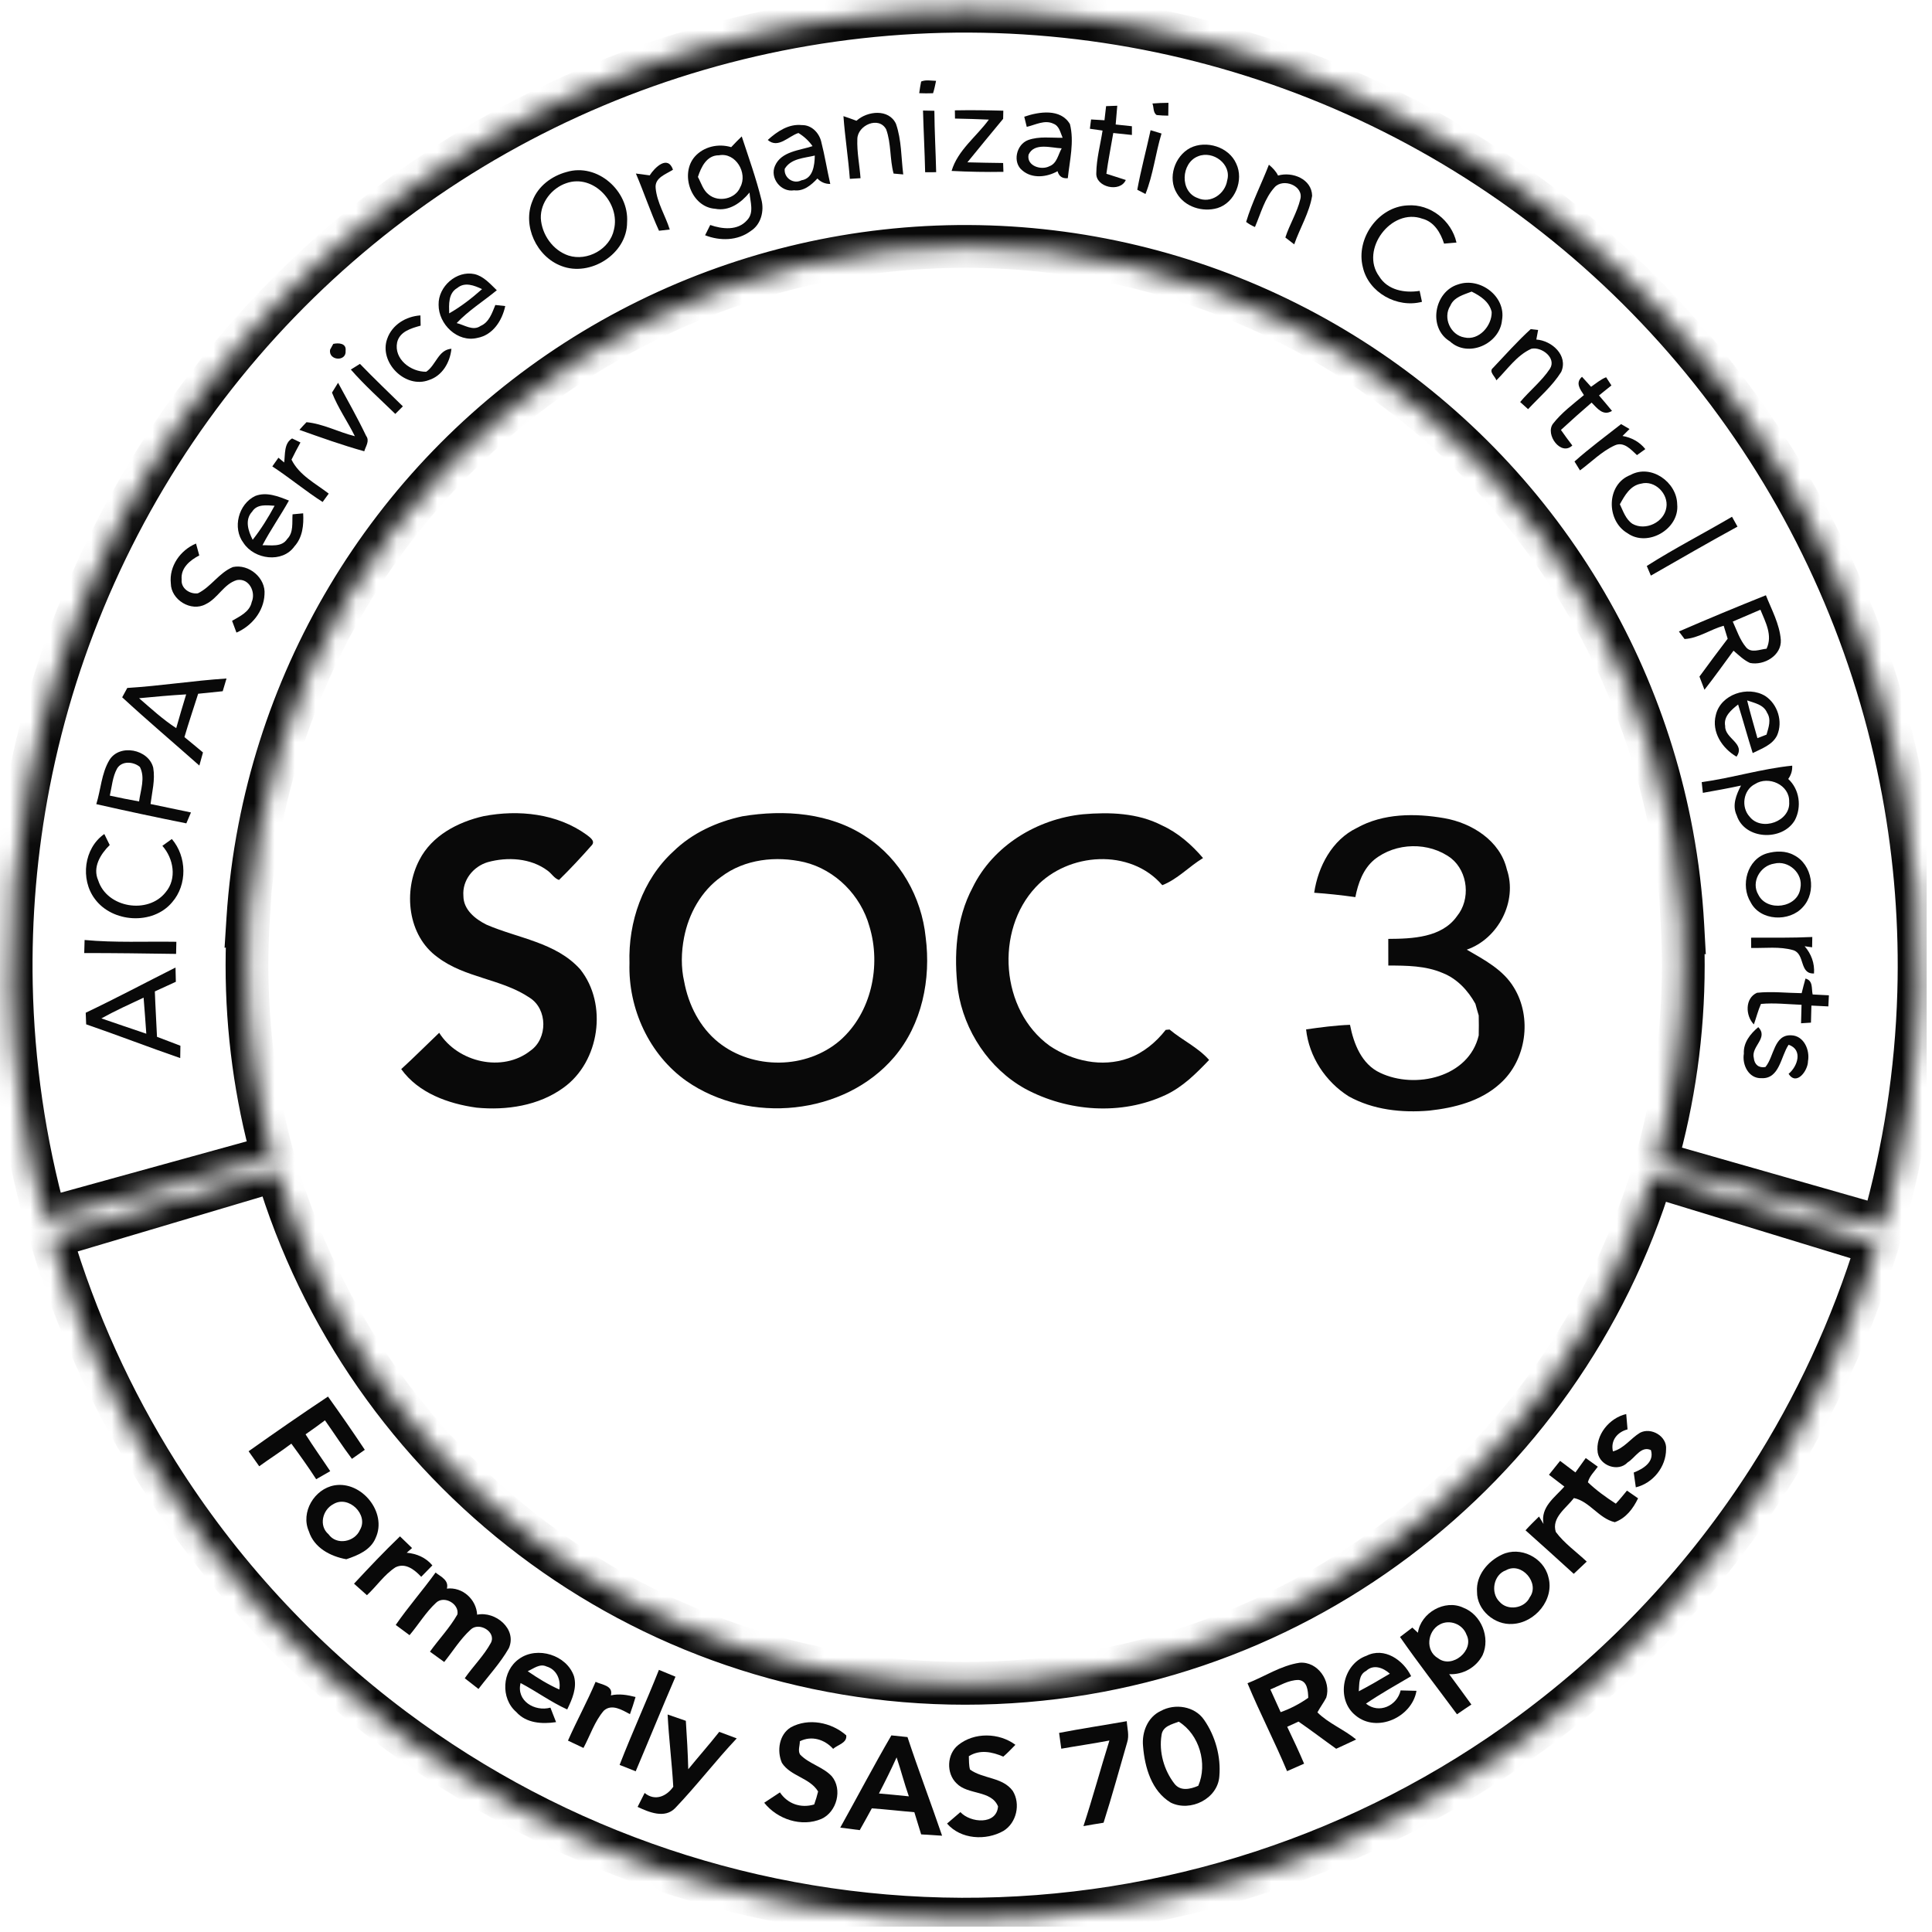 <svg width="95" height="95" viewBox="0 0 95 95" fill="none" xmlns="http://www.w3.org/2000/svg">
<g id="soc2@2x 1" clip-path="url(#clip0_1409_82899)">
<g id="#ffffffff">
<path id="Vector" d="M45.295 4.008C45.528 3.912 45.783 3.97 46.028 3.975C45.985 4.181 45.944 4.386 45.88 4.584C45.652 4.593 45.426 4.593 45.2 4.582C45.224 4.39 45.256 4.199 45.295 4.008Z" fill="#090909"/>
<path id="Vector_2" d="M56.667 5.089C56.928 5.067 57.191 5.058 57.454 5.056C57.452 5.267 57.45 5.476 57.446 5.687C57.256 5.687 57.065 5.676 56.876 5.657C56.691 5.539 56.741 5.268 56.667 5.089Z" fill="#090909"/>
<path id="Vector_3" d="M54.389 5.219C54.527 5.215 54.801 5.204 54.938 5.199C54.912 5.506 54.886 5.815 54.86 6.122C55.125 6.15 55.392 6.178 55.658 6.207C55.658 6.315 55.658 6.529 55.658 6.637C55.353 6.605 55.047 6.574 54.742 6.54C54.629 7.208 54.494 7.873 54.403 8.544C54.722 8.644 55.04 8.746 55.358 8.85C55.077 9.486 53.872 9.205 53.907 8.517C53.915 7.808 54.107 7.118 54.215 6.42C54.005 6.39 53.798 6.361 53.591 6.331C53.606 6.218 53.635 5.989 53.65 5.874C53.868 5.887 54.089 5.9 54.309 5.913C54.335 5.682 54.363 5.45 54.389 5.219Z" fill="#090909"/>
<path id="Vector_4" d="M46.953 5.426C47.747 5.411 48.541 5.421 49.335 5.443C49.333 5.543 49.328 5.743 49.326 5.843C48.737 6.553 48.151 7.266 47.568 7.982C48.153 7.997 48.739 8.009 49.326 8.015L49.34 8.45C48.491 8.465 47.64 8.448 46.792 8.405C47.094 7.382 48.016 6.718 48.624 5.881C48.069 5.857 47.514 5.841 46.959 5.83C46.957 5.73 46.955 5.526 46.953 5.426Z" fill="#090909"/>
<path id="Vector_5" d="M42.114 5.938C42.647 5.455 43.7 5.335 44.055 6.085C44.334 6.882 44.31 7.746 44.414 8.577C44.296 8.566 44.059 8.546 43.94 8.535C43.746 7.822 43.828 7.056 43.574 6.359C43.209 5.692 42.166 6.162 42.157 6.836C42.132 7.482 42.267 8.12 42.314 8.762C42.138 8.773 41.964 8.783 41.788 8.794C41.712 7.763 41.548 6.742 41.474 5.711C41.686 5.783 41.901 5.857 42.114 5.938Z" fill="#090909"/>
<path id="Vector_6" d="M45.386 5.436C45.525 5.439 45.804 5.445 45.945 5.447C45.952 6.455 46.01 7.46 46.033 8.467C45.897 8.469 45.626 8.469 45.491 8.47C45.469 7.458 45.414 6.448 45.386 5.436Z" fill="#090909"/>
<path id="Vector_7" d="M50.365 5.739C51.09 5.489 52.154 5.324 52.611 6.103C52.83 6.973 52.598 7.887 52.506 8.762C52.239 8.788 52.073 8.673 52.002 8.418C51.479 8.712 50.763 8.799 50.278 8.387C49.767 7.994 49.974 7.097 50.557 6.886C51.101 6.692 51.688 6.784 52.252 6.775C52.139 6.525 52.093 6.197 51.803 6.085C51.373 5.874 50.909 6.142 50.487 6.238C50.455 6.112 50.396 5.863 50.365 5.739ZM50.576 7.606C50.47 8.159 51.199 8.39 51.606 8.172C51.977 8.033 52.03 7.595 52.206 7.293C51.68 7.273 50.857 6.995 50.576 7.606Z" fill="#090909"/>
<path id="Vector_8" d="M37.752 6.882C38.213 6.466 38.775 6.081 39.43 6.151C39.895 6.14 40.265 6.518 40.376 6.945C40.555 7.639 40.666 8.348 40.826 9.046C40.57 9.046 40.361 8.955 40.194 8.777C39.893 9.097 39.521 9.418 39.047 9.358C38.4 9.468 37.839 8.75 38.109 8.152C38.42 7.441 39.31 7.401 39.954 7.186C39.769 6.921 39.534 6.707 39.26 6.54C38.768 6.695 38.264 7.327 37.752 6.882ZM38.586 8.302C38.538 8.744 39.012 9.072 39.408 8.866C39.985 8.777 40.056 8.117 40.065 7.649C39.547 7.776 38.894 7.785 38.586 8.302Z" fill="#090909"/>
<path id="Vector_9" d="M55.922 9.33C56.103 8.346 56.364 7.38 56.577 6.403C56.71 6.444 56.979 6.525 57.114 6.566C56.816 7.546 56.707 8.586 56.325 9.539C56.224 9.486 56.024 9.382 55.922 9.33Z" fill="#090909"/>
<path id="Vector_10" d="M35.954 7.236C36.124 7.056 36.294 6.877 36.472 6.707C36.81 7.735 37.177 8.759 37.438 9.812C37.588 10.372 37.423 11.04 36.912 11.361C36.266 11.844 35.4 11.855 34.671 11.568C34.734 11.442 34.86 11.188 34.923 11.063C35.517 11.27 36.277 11.353 36.736 10.826C37.095 10.456 36.886 9.914 36.855 9.468C36.44 9.971 35.854 10.402 35.162 10.265C33.988 10.185 33.415 8.552 34.168 7.698C34.61 7.204 35.326 7.047 35.954 7.236ZM34.318 8.701C34.479 8.997 34.573 9.362 34.858 9.573C35.336 9.963 36.17 9.784 36.403 9.197C36.777 8.511 36.174 7.48 35.354 7.636C34.753 7.628 34.475 8.213 34.318 8.701Z" fill="#090909"/>
<path id="Vector_11" d="M58.524 7.275C59.312 6.879 60.431 7.223 60.789 8.05C61.172 8.851 60.731 9.967 59.865 10.232C59.136 10.446 58.259 10.178 57.867 9.504C57.402 8.751 57.759 7.678 58.524 7.275ZM58.914 7.684C58.068 8.009 58 9.427 58.894 9.739C59.536 10.028 60.243 9.53 60.343 8.872C60.572 8.072 59.647 7.387 58.914 7.684Z" fill="#090909"/>
<path id="Vector_12" d="M31.947 8.623C32.191 8.239 32.831 7.604 33.092 8.344C32.752 8.568 32.189 8.731 32.239 9.243C32.304 9.971 32.72 10.6 32.933 11.286C32.802 11.301 32.537 11.331 32.404 11.346C31.984 10.426 31.666 9.464 31.268 8.533C31.494 8.561 31.719 8.594 31.947 8.623Z" fill="#090909"/>
<path id="Vector_13" d="M62.394 8.099C62.574 8.25 62.74 8.417 62.844 8.632C63.549 8.426 64.502 8.802 64.52 9.627C64.383 10.467 63.917 11.215 63.639 12.016C63.53 11.931 63.312 11.763 63.203 11.678C63.41 11.035 63.78 10.454 63.939 9.796C64.113 9.133 63.097 8.743 62.677 9.207C62.181 9.753 61.996 10.499 61.708 11.163C61.55 11.097 61.408 11.013 61.275 10.913C61.563 9.945 62.031 9.041 62.394 8.099Z" fill="#090909"/>
<path id="Vector_14" d="M27.854 8.459C29.377 7.996 30.938 9.393 30.835 10.931C30.84 12.483 29.025 13.631 27.605 13.079C26.382 12.622 25.674 11.094 26.184 9.876C26.454 9.156 27.126 8.655 27.854 8.459ZM27.85 9.006C27.134 9.247 26.569 9.961 26.593 10.733C26.641 11.534 27.184 12.311 27.957 12.567C28.877 12.861 29.993 12.254 30.189 11.292C30.513 9.995 29.19 8.536 27.85 9.006Z" fill="#090909"/>
<path id="Vector_15" d="M67.013 13.137C66.658 11.742 67.759 10.169 69.212 10.1C70.33 10.015 71.375 10.846 71.618 11.927C71.412 11.943 71.209 11.962 71.007 11.979C70.838 11.444 70.518 10.903 69.939 10.754C68.409 10.202 66.86 12.28 67.815 13.588C68.231 14.27 69.071 14.419 69.806 14.303C69.843 14.482 69.882 14.662 69.921 14.841C68.703 15.165 67.291 14.388 67.013 13.137Z" fill="#090909"/>
<path id="Vector_16" d="M21.567 14.982C21.546 14.094 22.444 13.289 23.33 13.478C23.789 13.587 24.102 13.961 24.429 14.272C23.774 14.812 23.041 15.265 22.455 15.887C22.834 15.976 23.258 16.293 23.632 16.026C24.054 15.847 24.196 15.384 24.357 14.997C24.479 15.01 24.722 15.036 24.844 15.049C24.692 15.76 24.239 16.474 23.476 16.615C22.496 16.857 21.559 15.941 21.567 14.982ZM22.486 14.161C22.038 14.418 22.076 14.968 22.087 15.408C22.671 15.077 23.203 14.66 23.704 14.216C23.321 14.037 22.858 13.85 22.486 14.161Z" fill="#090909"/>
<path id="Vector_17" d="M71.698 13.985C72.777 13.611 74.067 14.582 73.856 15.745C73.747 16.914 72.187 17.615 71.295 16.786C70.205 16.131 70.514 14.342 71.698 13.985ZM71.315 15.034C70.936 15.619 71.323 16.477 72.004 16.592C72.722 16.76 73.362 16.02 73.349 15.345C73.238 14.838 72.796 14.553 72.363 14.338C71.974 14.493 71.493 14.605 71.315 15.034Z" fill="#090909"/>
<path id="Vector_18" d="M19.039 16.66C19.28 15.966 19.963 15.556 20.673 15.509C20.675 15.635 20.681 15.887 20.684 16.013C20.224 16.14 19.655 16.298 19.528 16.834C19.361 17.658 20.201 18.291 20.958 18.279C21.441 17.956 21.549 17.197 22.198 17.149C22.13 17.813 21.756 18.477 21.088 18.689C19.929 19.133 18.623 17.817 19.039 16.66Z" fill="#090909"/>
<path id="Vector_19" d="M73.415 18.089C74.022 17.447 74.614 16.781 75.267 16.185C75.358 16.194 75.539 16.215 75.632 16.226C75.609 16.342 75.567 16.579 75.544 16.696C76.305 16.746 77.123 17.479 76.768 18.287C76.333 18.983 75.694 19.522 75.139 20.119C75.041 20.032 74.847 19.857 74.749 19.768C75.217 19.207 75.807 18.744 76.213 18.132C76.549 17.604 75.802 17.036 75.3 17.149C74.579 17.473 74.127 18.161 73.579 18.702C73.526 18.515 73.185 18.274 73.415 18.089Z" fill="#090909"/>
<path id="Vector_20" d="M16.387 16.91C16.653 16.851 17.038 16.875 16.994 17.244C17.047 17.802 16.139 17.741 16.231 17.195C16.27 17.123 16.348 16.981 16.387 16.91Z" fill="#090909"/>
<path id="Vector_21" d="M17.251 18.171C17.364 18.101 17.588 17.962 17.699 17.892C18.387 18.604 19.104 19.289 19.81 19.981C19.684 20.105 19.561 20.229 19.437 20.353C18.7 19.635 17.928 18.948 17.251 18.171Z" fill="#090909"/>
<path id="Vector_22" d="M77.884 19.427C77.69 19.133 77.455 18.824 77.79 18.528C77.903 18.652 78.125 18.898 78.236 19.02C78.477 18.857 78.701 18.657 78.976 18.55C79.041 18.652 79.172 18.854 79.237 18.953C79.032 19.116 78.828 19.281 78.625 19.444C78.837 19.697 79.058 19.945 79.265 20.204C78.83 20.475 78.543 20.079 78.262 19.797C77.751 20.238 77.248 20.684 76.754 21.141C76.937 21.398 77.118 21.655 77.314 21.905C76.757 22.442 75.969 21.374 76.361 20.839C76.787 20.29 77.355 19.871 77.884 19.427Z" fill="#090909"/>
<path id="Vector_23" d="M16.325 19.305C16.401 19.185 16.549 18.942 16.623 18.822C17.091 19.686 17.578 20.541 18.002 21.43C18.189 21.68 17.983 21.942 17.911 22.19C16.832 21.89 15.778 21.513 14.723 21.137C14.836 21.008 14.952 20.882 15.072 20.76C15.898 20.839 16.647 21.252 17.449 21.448C17.091 20.725 16.618 20.058 16.325 19.305Z" fill="#090909"/>
<path id="Vector_24" d="M77.421 22.692C78.152 22.042 78.942 21.459 79.712 20.854C79.816 20.915 80.023 21.035 80.127 21.096C80.042 21.181 79.868 21.352 79.782 21.437C80.227 21.513 80.621 21.729 80.904 22.083C80.802 22.157 80.597 22.305 80.493 22.379C80.199 22.109 79.851 21.694 79.4 21.901C78.755 22.196 78.256 22.716 77.691 23.13C77.625 23.021 77.49 22.803 77.421 22.692Z" fill="#090909"/>
<path id="Vector_25" d="M13.973 22.74C14.028 22.34 13.958 21.796 14.363 21.559C14.465 21.609 14.672 21.709 14.774 21.757C14.62 22.035 14.474 22.316 14.334 22.601C14.715 23.371 15.511 23.767 16.164 24.272C16.088 24.376 15.94 24.581 15.864 24.683C15.013 24.139 14.236 23.487 13.39 22.934C13.466 22.828 13.616 22.614 13.691 22.507C13.762 22.566 13.902 22.682 13.973 22.74Z" fill="#090909"/>
<path id="Vector_26" d="M80.172 23.356C81.181 22.799 82.454 23.704 82.471 24.797C82.593 26.011 81.018 26.929 80.024 26.217C78.969 25.602 78.978 23.809 80.172 23.356ZM79.652 24.796C79.815 25.136 79.939 25.536 80.272 25.758C80.909 26.119 81.826 25.686 81.938 24.958C82.052 24.283 81.371 23.593 80.692 23.783C80.159 23.874 79.889 24.368 79.652 24.796Z" fill="#090909"/>
<path id="Vector_27" d="M12.553 24.387C13.108 24.172 13.689 24.409 14.207 24.614C13.793 25.358 13.301 26.054 12.907 26.809C13.319 26.801 13.854 26.918 14.122 26.503C14.444 26.183 14.356 25.698 14.385 25.29C14.559 25.273 14.733 25.258 14.907 25.241C14.94 25.815 14.881 26.422 14.478 26.866C13.886 27.701 12.507 27.512 11.976 26.701C11.415 25.967 11.724 24.779 12.553 24.387ZM12.4 25.156C12.022 25.563 12.207 26.111 12.425 26.542C12.836 26.02 13.188 25.454 13.502 24.869C13.118 24.845 12.642 24.773 12.4 25.156Z" fill="#090909"/>
<path id="Vector_28" d="M80.975 27.83C82.335 26.964 83.774 26.228 85.166 25.41C85.233 25.53 85.37 25.774 85.436 25.895C84.004 26.675 82.594 27.495 81.176 28.304C81.126 28.186 81.025 27.949 80.975 27.83Z" fill="#090909"/>
<path id="Vector_29" d="M8.4 28.687C8.309 27.836 8.87 27.051 9.638 26.727C9.691 26.922 9.745 27.116 9.799 27.312C9.345 27.546 8.877 27.927 8.933 28.497C8.886 28.93 9.334 29.23 9.732 29.174C10.383 28.854 10.774 28.16 11.453 27.882C12.239 27.716 13.08 28.424 13.006 29.235C12.967 30.07 12.375 30.782 11.627 31.106C11.573 30.962 11.466 30.671 11.412 30.527C11.797 30.301 12.28 30.088 12.378 29.601C12.591 29.111 12.245 28.413 11.651 28.523C11.009 28.706 10.711 29.427 10.115 29.709C9.401 30.103 8.407 29.496 8.4 28.687Z" fill="#090909"/>
<path id="Vector_30" d="M82.555 31.052C83.971 30.436 85.397 29.844 86.832 29.27C87.115 29.984 87.505 30.684 87.566 31.465C87.611 32.235 86.735 32.738 86.051 32.599C85.74 32.459 85.496 32.212 85.24 31.996C84.766 32.638 84.306 33.289 83.812 33.917C83.751 33.754 83.626 33.432 83.565 33.269C84.021 32.644 84.483 32.022 84.953 31.407C84.887 31.195 84.822 30.982 84.757 30.769C84.106 30.948 83.514 31.385 82.833 31.422C82.764 31.33 82.625 31.145 82.555 31.052ZM85.203 30.564C85.401 30.991 85.547 31.459 85.856 31.826C86.112 32.135 86.535 31.929 86.865 31.898C87.176 31.239 86.809 30.589 86.563 29.981C86.108 30.173 85.656 30.369 85.203 30.564Z" fill="#090909"/>
<path id="Vector_31" d="M6.258 33.828C7.89 33.728 9.507 33.469 11.138 33.363C11.075 33.571 11.014 33.78 10.951 33.989C10.549 34.031 10.146 34.074 9.744 34.113C9.52 34.823 9.278 35.528 9.069 36.245C9.374 36.494 9.679 36.744 9.981 37C9.922 37.214 9.861 37.427 9.802 37.644C8.538 36.524 7.248 35.432 6.008 34.288C6.069 34.174 6.195 33.943 6.258 33.828ZM6.839 34.333C7.429 34.844 8.007 35.377 8.665 35.804C8.821 35.247 8.987 34.696 9.154 34.144C8.38 34.189 7.609 34.259 6.839 34.333Z" fill="#090909"/>
<path id="Vector_32" d="M84.371 35.155C84.608 34.141 85.942 33.702 86.799 34.222C87.413 34.624 87.68 35.483 87.383 36.16C87.152 36.634 86.623 36.809 86.184 37.03C85.931 36.238 85.716 35.434 85.466 34.641C85.139 34.903 84.739 35.225 84.83 35.701C84.804 36.321 85.847 36.554 85.387 37.207C84.683 36.795 84.15 35.995 84.371 35.155ZM85.91 34.441C86.06 35.064 86.247 35.677 86.416 36.297C86.527 36.252 86.752 36.167 86.863 36.123C86.963 35.771 87.109 35.383 86.889 35.044C86.723 34.646 86.269 34.568 85.91 34.441Z" fill="#090909"/>
<path id="Vector_33" d="M5.374 37.381C5.875 36.55 7.315 36.843 7.535 37.753C7.637 38.349 7.476 38.945 7.402 39.535C8.065 39.678 8.729 39.807 9.39 39.95C9.334 40.083 9.219 40.351 9.162 40.486C7.683 40.19 6.207 39.876 4.735 39.541C4.958 38.826 4.987 38.036 5.374 37.381ZM5.757 37.792C5.533 38.199 5.503 38.676 5.4 39.122C5.877 39.226 6.357 39.324 6.838 39.409C6.912 38.854 7.152 38.242 6.878 37.712C6.566 37.446 5.988 37.398 5.757 37.792Z" fill="#090909"/>
<path id="Vector_34" d="M83.676 38.46C85.169 38.253 86.624 37.801 88.126 37.649C88.138 37.89 88.073 38.106 87.93 38.303C88.487 38.81 88.602 39.679 88.254 40.334C87.64 41.376 85.787 41.293 85.399 40.096C85.16 39.598 85.375 39.078 85.608 38.627C84.986 38.763 84.359 38.874 83.733 38.986C83.719 38.854 83.689 38.591 83.676 38.46ZM86.296 38.554C85.713 38.847 85.599 39.692 86.035 40.161C86.616 40.899 88.052 40.394 87.977 39.426C88.006 38.591 86.959 38.127 86.296 38.554Z" fill="#090909"/>
<path id="Vector_35" d="M4.659 44.196C3.942 43.234 4.126 41.707 5.129 41.01C5.217 41.189 5.306 41.371 5.395 41.552C4.944 41.996 4.54 42.642 4.829 43.291C5.26 44.644 7.281 44.975 8.147 43.871C8.711 43.206 8.532 42.209 7.984 41.591C8.139 41.478 8.295 41.367 8.45 41.256C9.191 42.12 9.218 43.506 8.463 44.367C7.516 45.501 5.519 45.375 4.659 44.196Z" fill="#090909"/>
<path id="Vector_36" d="M86.893 41.959C87.318 41.839 87.811 41.826 88.21 42.048C89.115 42.499 89.341 43.863 88.652 44.6C87.996 45.349 86.556 45.292 86.084 44.367C85.57 43.541 85.906 42.244 86.893 41.959ZM87.239 42.466C86.548 42.57 86.088 43.379 86.463 43.998C86.887 44.852 88.403 44.648 88.527 43.676C88.68 42.945 87.944 42.285 87.239 42.466Z" fill="#090909"/>
<path id="Vector_37" d="M86.104 46.108C87.107 46.106 88.112 46.12 89.114 46.074C89.113 46.2 89.107 46.454 89.105 46.581C89.013 46.568 88.828 46.541 88.737 46.528C89.063 46.903 89.235 47.366 89.198 47.867C88.463 47.903 88.772 46.909 88.178 46.722C87.508 46.528 86.798 46.629 86.109 46.613C86.107 46.487 86.106 46.233 86.104 46.108Z" fill="#090909"/>
<path id="Vector_38" d="M4.16 46.221C5.659 46.361 7.167 46.285 8.672 46.309C8.666 46.508 8.663 46.706 8.659 46.905C7.153 46.883 5.646 46.863 4.142 46.863C4.145 46.702 4.155 46.382 4.16 46.221Z" fill="#090909"/>
<path id="Vector_39" d="M4.215 49.798C5.703 49.091 7.159 48.315 8.63 47.575C8.636 47.808 8.641 48.041 8.647 48.276C8.303 48.436 7.959 48.595 7.614 48.75C7.64 49.494 7.687 50.238 7.72 50.982C8.103 51.13 8.486 51.276 8.871 51.421C8.867 51.572 8.863 51.876 8.862 52.028C7.313 51.493 5.786 50.902 4.237 50.368C4.232 50.225 4.221 49.94 4.215 49.798ZM4.985 50.077C5.718 50.334 6.46 50.577 7.194 50.83C7.155 50.238 7.107 49.646 7.061 49.056C6.363 49.383 5.66 49.702 4.985 50.077Z" fill="#090909"/>
<path id="Vector_40" d="M88.591 48.836C88.65 48.595 88.713 48.356 88.779 48.118C89.166 48.219 89.066 48.615 89.131 48.9C89.396 48.913 89.662 48.926 89.93 48.941C89.923 49.078 89.91 49.35 89.903 49.487C89.623 49.472 89.348 49.459 89.07 49.446C89.061 49.724 89.053 50.005 89.048 50.285C88.926 50.294 88.681 50.309 88.561 50.316C88.567 50.013 88.576 49.709 88.585 49.407C87.921 49.383 87.255 49.304 86.59 49.365C86.446 49.691 86.359 50.037 86.242 50.373C85.826 49.953 85.791 49.084 86.394 48.817C87.123 48.739 87.858 48.828 88.591 48.836Z" fill="#090909"/>
<path id="Vector_41" d="M85.749 51.806C85.718 51.267 86.067 50.833 86.458 50.507C86.978 51.045 86.086 51.453 86.239 52.03C86.271 52.35 86.486 52.526 86.809 52.467C87.239 51.959 87.222 50.862 88.081 50.908C88.704 50.927 89.004 51.638 88.902 52.182C88.902 52.639 88.34 53.414 87.948 52.803C88.393 52.439 88.664 51.612 87.949 51.373C87.562 51.945 87.507 53.059 86.615 53.016C85.982 53.04 85.656 52.357 85.749 51.806Z" fill="#090909"/>
<path id="Vector_42" d="M12.224 71.361C13.514 70.447 14.813 69.545 16.128 68.672C16.746 69.534 17.352 70.406 17.938 71.29C17.727 71.438 17.516 71.587 17.305 71.734C16.841 71.118 16.423 70.469 15.979 69.84C15.666 70.075 15.349 70.306 15.025 70.528C15.412 71.144 15.836 71.734 16.238 72.34C16.006 72.469 15.777 72.602 15.547 72.736C15.162 72.136 14.746 71.561 14.326 70.987C13.813 71.376 13.268 71.72 12.746 72.099C12.57 71.853 12.396 71.609 12.224 71.361Z" fill="#090909"/>
<path id="Vector_43" d="M78.563 71.433C78.435 70.569 79.137 69.719 79.964 69.532C79.981 69.721 80.014 70.099 80.029 70.285C79.531 70.415 79.185 70.828 79.311 71.368C79.857 71.224 80.179 70.733 80.641 70.452C81.189 70.163 81.979 70.624 81.924 71.263C81.922 72.13 81.281 72.933 80.436 73.135C80.401 72.893 80.367 72.65 80.334 72.408C80.793 72.228 81.361 71.892 81.178 71.303C80.689 71.079 80.403 71.69 80.038 71.906C79.575 72.4 78.674 72.075 78.563 71.433Z" fill="#090909"/>
<path id="Vector_44" d="M77.974 71.695C78.171 71.836 78.369 71.978 78.567 72.121C78.394 72.367 78.154 72.585 78.08 72.887C78.496 73.285 78.968 73.624 79.453 73.938C79.645 73.733 79.823 73.514 80.001 73.296C80.184 73.422 80.363 73.548 80.547 73.675C80.3 74.186 79.954 74.649 79.401 74.849C78.611 74.662 78.163 73.822 77.393 73.662C77.021 74.153 76.276 74.63 76.503 75.33C76.923 75.894 77.514 76.305 78.022 76.786C77.812 76.988 77.597 77.188 77.384 77.388C76.598 76.669 75.806 75.957 75.012 75.248C75.225 75.013 75.45 74.793 75.676 74.571C75.73 74.662 75.841 74.843 75.896 74.934C75.745 74.101 76.444 73.64 76.923 73.098C76.668 72.904 76.416 72.711 76.165 72.517C76.348 72.289 76.529 72.06 76.712 71.834C76.96 72.025 77.214 72.213 77.466 72.402C77.634 72.165 77.804 71.93 77.974 71.695Z" fill="#090909"/>
<path id="Vector_45" d="M15.189 75.302C14.771 74.36 15.458 73.212 16.444 73.038C17.778 72.809 19.048 74.363 18.474 75.618C18.232 76.218 17.599 76.48 17.029 76.671C16.246 76.53 15.445 76.108 15.189 75.302ZM16.39 73.962C15.857 74.239 15.663 75.026 16.154 75.442C16.548 76.005 17.449 75.823 17.702 75.224C18.137 74.482 17.142 73.501 16.39 73.962Z" fill="#090909"/>
<path id="Vector_46" d="M17.408 77.873C18.145 77.081 18.887 76.294 19.668 75.546C19.866 75.737 20.062 75.928 20.262 76.12C20.195 76.177 20.064 76.294 19.999 76.351C20.491 76.396 20.939 76.588 21.261 76.973C21.078 77.158 20.895 77.347 20.712 77.534C20.391 77.193 19.94 76.825 19.448 77.067C18.894 77.427 18.522 77.995 18.043 78.439C17.832 78.248 17.619 78.059 17.408 77.873Z" fill="#090909"/>
<path id="Vector_47" d="M73.855 76.443C74.75 76.014 75.905 76.584 76.135 77.541C76.449 78.644 75.483 79.798 74.376 79.852C73.496 79.919 72.618 79.171 72.628 78.27C72.572 77.461 73.157 76.769 73.855 76.443ZM74.051 77.213C73.438 77.428 73.277 78.316 73.733 78.76C74.132 79.223 74.969 79.095 75.222 78.54C75.731 77.846 74.815 76.778 74.051 77.213Z" fill="#090909"/>
<path id="Vector_48" d="M21.417 77.325C21.682 77.534 22.083 77.7 21.974 78.115C22.738 78.022 23.423 78.642 23.462 79.397C24.363 79.212 25.434 80.099 25.022 81.042C24.609 81.768 24.032 82.386 23.528 83.05C23.303 82.873 23.079 82.697 22.853 82.523C23.264 81.929 23.793 81.416 24.139 80.78C24.415 80.239 23.547 79.73 23.14 80.134C22.631 80.596 22.272 81.192 21.843 81.723C21.611 81.551 21.376 81.383 21.141 81.215C21.584 80.598 22.116 80.045 22.492 79.384C22.59 78.864 21.841 78.439 21.448 78.805C20.939 79.273 20.584 79.878 20.138 80.404C19.913 80.236 19.685 80.067 19.459 79.901C20.072 79.012 20.788 78.2 21.417 77.325Z" fill="#090909"/>
<path id="Vector_49" d="M69.722 80.285C69.862 79.304 71.045 78.625 71.952 79.053C72.838 79.391 73.291 80.524 72.903 81.384C72.59 81.99 71.939 82.356 71.258 82.323C71.628 82.817 71.987 83.318 72.351 83.816C72.113 83.973 71.876 84.132 71.643 84.295C70.706 83.029 69.74 81.786 68.841 80.494C69.044 80.341 69.246 80.187 69.448 80.032C69.516 80.096 69.653 80.222 69.722 80.285ZM70.802 79.874C70.177 80.2 70.073 81.177 70.714 81.54C71.409 82.073 72.509 81.147 72.111 80.381C71.926 79.863 71.289 79.615 70.802 79.874Z" fill="#090909"/>
<path id="Vector_50" d="M25.529 81.568C26.42 80.929 27.87 81.381 28.224 82.425C28.383 82.995 28.133 83.553 27.891 84.057C27.088 83.692 26.375 83.167 25.598 82.758C25.376 83.635 26.294 84.179 27.065 83.968C27.158 84.203 27.252 84.442 27.343 84.68C26.657 84.782 25.879 84.738 25.387 84.183C24.604 83.511 24.684 82.153 25.529 81.568ZM25.948 82.177C26.442 82.517 26.954 82.832 27.502 83.076C27.587 82.597 27.369 82.084 26.873 81.944C26.542 81.786 26.238 82.051 25.948 82.177Z" fill="#090909"/>
<path id="Vector_51" d="M67.19 81.418C68.072 80.972 69.005 81.629 69.388 82.421C68.641 82.858 67.885 83.285 67.168 83.77C67.806 84.288 68.692 83.881 68.872 83.121C69.131 83.124 69.39 83.132 69.651 83.141C69.431 84.442 67.708 85.225 66.659 84.355C65.669 83.567 66.007 81.831 67.19 81.418ZM67.18 82.158C66.796 82.354 66.846 82.8 66.814 83.165C67.332 82.893 67.837 82.6 68.341 82.299C68.024 82.008 67.539 81.82 67.18 82.158Z" fill="#090909"/>
<path id="Vector_52" d="M61.342 82.768C62.197 82.433 62.985 81.895 63.907 81.76C64.788 81.686 65.467 82.656 65.215 83.475C65.085 83.725 64.912 83.951 64.78 84.201C65.326 84.745 66.087 85.039 66.684 85.533C66.359 85.689 66.029 85.84 65.702 85.99C65.082 85.548 64.477 85.085 63.851 84.654C63.664 84.739 63.479 84.824 63.294 84.909C63.581 85.509 63.866 86.11 64.125 86.723C63.847 86.849 63.566 86.971 63.287 87.091C62.678 85.633 61.947 84.228 61.342 82.768ZM62.465 83.072C62.634 83.444 62.8 83.818 62.972 84.19C63.455 84.017 63.912 83.781 64.329 83.484C64.319 83.14 64.286 82.652 63.853 82.607C63.353 82.606 62.915 82.894 62.465 83.072Z" fill="#090909"/>
<path id="Vector_53" d="M32.401 82.11C32.672 82.221 32.944 82.332 33.215 82.447C32.548 83.99 31.916 85.548 31.259 87.097C30.994 86.992 30.731 86.888 30.467 86.784C31.077 85.211 31.78 83.677 32.401 82.11Z" fill="#090909"/>
<path id="Vector_54" d="M29.286 82.699C29.597 82.845 30.165 82.882 30.038 83.365C30.445 83.272 30.854 83.343 31.251 83.445C31.168 83.728 31.078 84.009 30.976 84.288C30.595 84.087 30.08 83.759 29.688 84.12C29.234 84.651 29.018 85.339 28.69 85.95C28.435 85.828 28.181 85.71 27.928 85.589C28.357 84.614 28.872 83.68 29.286 82.699Z" fill="#090909"/>
<path id="Vector_55" d="M57.078 84.131C57.772 83.748 58.747 83.892 59.208 84.569C59.761 85.363 60.042 86.383 59.957 87.343C59.88 88.454 58.529 89.112 57.57 88.639C56.621 88.067 56.289 86.903 56.206 85.863C56.138 85.182 56.428 84.432 57.078 84.131ZM57.115 85.317C56.98 86.144 57.235 87.043 57.748 87.706C58.047 88.095 58.536 87.976 58.921 87.811C59.391 86.734 58.973 85.278 57.961 84.658C57.622 84.79 57.169 84.88 57.115 85.317Z" fill="#090909"/>
<path id="Vector_56" d="M32.828 84.305C33.126 84.406 33.424 84.512 33.724 84.616C33.776 85.408 33.822 86.201 33.843 86.997C34.346 86.379 34.875 85.783 35.367 85.158C35.654 85.263 35.939 85.371 36.226 85.48C35.179 86.59 34.25 87.81 33.195 88.912C32.682 89.436 31.91 89.111 31.352 88.848C31.466 88.616 31.581 88.389 31.698 88.163C32.205 88.583 32.777 88.331 33.106 87.858C33.039 86.671 32.888 85.491 32.828 84.305Z" fill="#090909"/>
<path id="Vector_57" d="M38.885 84.937C39.756 84.46 40.885 84.689 41.612 85.33C41.657 85.709 41.196 85.788 40.967 85.994C40.547 85.528 39.906 85.33 39.329 85.622C39.334 85.833 39.223 86.073 39.34 86.272C39.782 86.736 40.461 86.873 40.9 87.341C41.437 87.985 41.152 89.094 40.393 89.438C39.416 89.856 38.224 89.46 37.578 88.644C37.836 88.474 38.093 88.303 38.35 88.135C38.731 88.703 39.379 88.925 40.036 88.729C40.112 88.518 40.175 88.305 40.228 88.091C39.816 87.41 38.874 87.347 38.448 86.684C38.193 86.099 38.306 85.291 38.885 84.937Z" fill="#090909"/>
<path id="Vector_58" d="M52.078 85.21C53.183 84.997 54.297 84.83 55.405 84.634C55.426 84.978 55.537 85.336 55.424 85.676C55.041 86.994 54.682 88.319 54.264 89.627C53.934 89.679 53.605 89.734 53.275 89.794C53.732 88.4 54.114 86.983 54.552 85.584C53.766 85.735 52.974 85.848 52.185 85.987C52.158 85.793 52.104 85.404 52.078 85.21Z" fill="#090909"/>
<path id="Vector_59" d="M41.317 89.867C42.159 88.357 42.962 86.825 43.831 85.332C44.094 85.356 44.359 85.385 44.623 85.415C45.16 87.041 45.771 88.644 46.324 90.265C45.98 90.245 45.638 90.222 45.295 90.2C45.182 89.836 45.068 89.473 44.96 89.109C44.263 89.051 43.567 88.968 42.869 88.92C42.673 89.277 42.479 89.636 42.275 89.991C41.955 89.949 41.635 89.906 41.317 89.867ZM43.219 88.189C43.709 88.23 44.2 88.279 44.69 88.329C44.466 87.698 44.303 87.047 44.087 86.414C43.817 87.014 43.523 87.604 43.219 88.189Z" fill="#090909"/>
<path id="Vector_60" d="M47.117 85.807C47.904 85.169 49.127 85.195 49.93 85.796C49.732 85.991 49.547 86.198 49.334 86.377C48.781 86.139 48.185 86.016 47.639 86.355C47.65 86.573 47.637 86.797 47.697 87.012C48.34 87.477 49.299 87.379 49.8 88.063C50.195 88.702 49.987 89.638 49.34 90.03C48.475 90.521 47.239 90.447 46.568 89.668C46.788 89.481 47.006 89.294 47.225 89.105C47.719 89.64 49.007 89.747 49.075 88.824C48.742 88.013 47.595 88.272 47.036 87.691C46.518 87.197 46.556 86.253 47.117 85.807Z" fill="#090909"/>
</g>
<g id="Subtract">
<mask id="path-61-inside-1_1409_82899" fill="white">
<path fill-rule="evenodd" clip-rule="evenodd" d="M81.238 57.786C76.821 72.251 63.369 82.773 47.459 82.773C31.455 82.773 17.938 72.127 13.602 57.53L2.5 60.832L2.5 60.834C3.724 64.946 5.497 68.845 7.753 72.432C10.795 77.269 14.714 81.54 19.345 85.007C27.41 91.047 37.207 94.329 47.283 94.368C57.36 94.406 67.181 91.199 75.292 85.221C79.949 81.788 83.901 77.547 86.979 72.734C89.263 69.164 91.066 65.278 92.321 61.175L81.238 57.786Z"/>
</mask>
<path d="M81.238 57.786L81.545 56.781L80.539 56.473L80.232 57.479L81.238 57.786ZM13.602 57.53L14.61 57.231L14.311 56.223L13.303 56.523L13.602 57.53ZM2.5 60.832L2.2 59.825L1.193 60.124L1.492 61.132L2.5 60.832ZM2.5 60.834L1.493 61.133L1.493 61.133L2.5 60.834ZM7.753 72.432L6.863 72.992L7.753 72.432ZM19.345 85.007L18.715 85.849L19.345 85.007ZM75.292 85.221L74.668 84.374L75.292 85.221ZM86.979 72.734L86.094 72.168L86.979 72.734ZM92.321 61.175L93.326 61.482L93.633 60.477L92.628 60.169L92.321 61.175ZM80.232 57.479C75.947 71.514 62.893 81.721 47.459 81.721V83.824C63.844 83.824 77.696 72.988 82.243 58.093L80.232 57.479ZM47.459 81.721C31.933 81.721 18.816 71.394 14.61 57.231L12.594 57.83C17.058 72.86 30.977 83.824 47.459 83.824V81.721ZM2.8 61.84L13.902 58.538L13.303 56.523L2.2 59.825L2.8 61.84ZM3.508 60.534L3.508 60.533L1.492 61.132L1.493 61.133L3.508 60.534ZM8.643 71.872C6.438 68.365 4.704 64.554 3.508 60.534L1.493 61.133C2.743 65.338 4.557 69.324 6.863 72.992L8.643 71.872ZM19.975 84.166C15.448 80.776 11.617 76.601 8.643 71.872L6.863 72.992C9.973 77.937 13.98 82.303 18.715 85.849L19.975 84.166ZM47.287 93.317C37.437 93.279 27.86 90.07 19.975 84.166L18.715 85.849C26.961 92.024 36.977 95.38 47.279 95.419L47.287 93.317ZM74.668 84.374C66.739 90.219 57.138 93.354 47.287 93.317L47.279 95.419C57.581 95.459 67.623 92.179 75.916 86.067L74.668 84.374ZM86.094 72.168C83.084 76.873 79.221 81.019 74.668 84.374L75.916 86.067C80.677 82.558 84.717 78.222 87.865 73.301L86.094 72.168ZM91.315 60.867C90.089 64.879 88.326 68.677 86.094 72.168L87.865 73.301C90.2 69.65 92.043 65.678 93.326 61.482L91.315 60.867ZM80.93 58.792L92.013 62.18L92.628 60.169L81.545 56.781L80.93 58.792Z" fill="#090909" mask="url(#path-61-inside-1_1409_82899)"/>
</g>
<g id="Subtract_2">
<mask id="path-63-inside-2_1409_82899" fill="white">
<path fill-rule="evenodd" clip-rule="evenodd" d="M82.717 45.501L82.747 45.509C82.664 44.01 82.485 42.513 82.211 41.028C81.218 35.662 78.995 30.599 75.718 26.235C72.441 21.872 68.198 18.326 63.322 15.877C58.446 13.427 53.068 12.14 47.611 12.116C42.154 12.092 36.766 13.333 31.869 15.739C26.971 18.146 22.697 21.655 19.382 25.989C16.067 30.324 13.801 35.367 12.761 40.724C12.473 42.207 12.282 43.702 12.186 45.201L12.216 45.193C12.168 45.942 12.144 46.698 12.144 47.459C12.144 50.715 12.585 53.867 13.41 56.861L13.388 56.867L2.241 59.945C1.199 56.173 0.637 52.298 0.558 48.412C0.491 45.105 0.774 41.789 1.408 38.521C2.788 31.411 5.796 24.717 10.196 18.964C14.596 13.211 20.268 8.555 26.768 5.36C33.268 2.166 40.419 0.52 47.662 0.552C54.904 0.583 62.041 2.292 68.513 5.543C74.985 8.794 80.616 13.499 84.966 19.29C89.315 25.082 92.264 31.801 93.582 38.923C94.188 42.197 94.442 45.515 94.346 48.821C94.233 52.701 93.639 56.564 92.568 60.321L92.563 60.339L81.442 57.164L81.422 57.158C82.3 54.076 82.77 50.823 82.77 47.459C82.77 46.802 82.753 46.149 82.717 45.501Z"/>
</mask>
<path d="M82.717 45.501L83.006 44.49L81.587 44.085L81.667 45.558L82.717 45.501ZM82.747 45.509L82.458 46.52L83.878 46.926L83.797 45.451L82.747 45.509ZM82.211 41.028L81.177 41.219V41.219L82.211 41.028ZM75.718 26.235L74.878 26.867L74.878 26.867L75.718 26.235ZM63.322 15.877L62.85 16.816L63.322 15.877ZM47.611 12.116L47.607 13.168L47.611 12.116ZM31.869 15.739L32.332 16.683L31.869 15.739ZM19.382 25.989L20.217 26.628L19.382 25.989ZM12.761 40.724L13.793 40.925L12.761 40.724ZM12.186 45.201L11.136 45.134L11.042 46.608L12.466 46.215L12.186 45.201ZM12.216 45.193L13.265 45.259L13.358 43.787L11.936 44.179L12.216 45.193ZM13.41 56.861L13.689 57.874L14.702 57.595L14.423 56.582L13.41 56.861ZM13.388 56.867L13.668 57.88L13.668 57.88L13.388 56.867ZM2.241 59.945L1.227 60.225L1.507 61.238L2.521 60.958L2.241 59.945ZM0.558 48.412L-0.493 48.433L0.558 48.412ZM1.408 38.521L0.376 38.32L1.408 38.521ZM10.196 18.964L11.031 19.603L10.196 18.964ZM26.768 5.36L26.304 4.417V4.417L26.768 5.36ZM47.662 0.552L47.666 -0.5L47.662 0.552ZM68.513 5.543L68.985 4.603V4.603L68.513 5.543ZM84.966 19.29L84.125 19.922H84.125L84.966 19.29ZM93.582 38.923L94.616 38.732V38.732L93.582 38.923ZM94.346 48.821L93.295 48.791L94.346 48.821ZM92.568 60.321L93.579 60.61L93.579 60.609L92.568 60.321ZM92.563 60.339L92.274 61.35L93.285 61.639L93.574 60.627L92.563 60.339ZM81.442 57.164L81.731 56.153L81.731 56.153L81.442 57.164ZM81.422 57.158L80.411 56.87L80.123 57.88L81.133 58.169L81.422 57.158ZM82.428 46.512L82.458 46.52L83.035 44.498L83.006 44.49L82.428 46.512ZM83.797 45.451C83.711 43.907 83.527 42.365 83.244 40.836L81.177 41.219C81.443 42.66 81.617 44.112 81.697 45.567L83.797 45.451ZM83.244 40.836C82.222 35.311 79.933 30.097 76.559 25.604L74.878 26.867C78.057 31.1 80.213 36.013 81.177 41.219L83.244 40.836ZM76.559 25.604C73.184 21.111 68.815 17.46 63.794 14.937L62.85 16.816C67.581 19.193 71.698 22.633 74.878 26.867L76.559 25.604ZM63.794 14.937C58.773 12.415 53.235 11.089 47.616 11.065L47.607 13.168C52.901 13.191 58.119 14.44 62.85 16.816L63.794 14.937ZM47.616 11.065C41.997 11.04 36.448 12.318 31.405 14.796L32.332 16.683C37.084 14.348 42.312 13.145 47.607 13.168L47.616 11.065ZM31.405 14.796C26.362 17.274 21.961 20.887 18.547 25.351L20.217 26.628C23.434 22.422 27.58 19.018 32.332 16.683L31.405 14.796ZM18.547 25.351C15.133 29.814 12.8 35.008 11.729 40.524L13.793 40.925C14.802 35.727 17.001 30.834 20.217 26.628L18.547 25.351ZM11.729 40.524C11.433 42.051 11.235 43.59 11.136 45.134L13.235 45.269C13.328 43.814 13.514 42.363 13.793 40.925L11.729 40.524ZM12.466 46.215L12.496 46.206L11.936 44.179L11.906 44.188L12.466 46.215ZM13.196 47.459C13.196 46.72 13.219 45.987 13.265 45.259L11.167 45.126C11.118 45.898 11.093 46.676 11.093 47.459H13.196ZM14.423 56.582C13.623 53.678 13.196 50.62 13.196 47.459H11.093C11.093 50.81 11.546 54.057 12.396 57.14L14.423 56.582ZM13.13 55.847L13.108 55.853L13.668 57.88L13.689 57.874L13.13 55.847ZM13.108 55.853L1.961 58.931L2.521 60.958L13.668 57.88L13.108 55.853ZM3.254 59.665C2.236 55.978 1.687 52.19 1.609 48.391L-0.493 48.433C-0.412 52.407 0.162 56.368 1.227 60.225L3.254 59.665ZM1.609 48.391C1.544 45.158 1.82 41.916 2.44 38.721L0.376 38.32C-0.272 41.662 -0.561 45.052 -0.493 48.433L1.609 48.391ZM2.44 38.721C3.79 31.77 6.73 25.227 11.031 19.603L9.361 18.325C4.863 24.207 1.787 31.051 0.376 38.32L2.44 38.721ZM11.031 19.603C15.332 13.979 20.877 9.427 27.232 6.304L26.304 4.417C19.658 7.683 13.859 12.443 9.361 18.325L11.031 19.603ZM27.232 6.304C33.586 3.181 40.577 1.572 47.657 1.603L47.666 -0.5C40.262 -0.532 32.95 1.151 26.304 4.417L27.232 6.304ZM47.657 1.603C54.737 1.634 61.714 3.304 68.041 6.482L68.985 4.603C62.368 1.279 55.071 -0.467 47.666 -0.5L47.657 1.603ZM68.041 6.482C74.368 9.66 79.873 14.26 84.125 19.922L85.806 18.659C81.359 12.738 75.602 7.927 68.985 4.603L68.041 6.482ZM84.125 19.922C88.377 25.583 91.26 32.152 92.548 39.114L94.616 38.732C93.268 31.45 90.253 24.58 85.806 18.659L84.125 19.922ZM92.548 39.114C93.141 42.315 93.389 45.559 93.295 48.791L95.397 48.852C95.495 45.471 95.236 42.079 94.616 38.732L92.548 39.114ZM93.295 48.791C93.185 52.583 92.604 56.36 91.557 60.033L93.579 60.609C94.674 56.768 95.281 52.818 95.397 48.852L93.295 48.791ZM91.557 60.033L91.552 60.051L93.574 60.627L93.579 60.61L91.557 60.033ZM92.851 59.328L81.731 56.153L81.154 58.175L92.274 61.35L92.851 59.328ZM81.731 56.153L81.711 56.147L81.133 58.169L81.154 58.175L81.731 56.153ZM81.719 47.459C81.719 50.724 81.263 53.881 80.411 56.87L82.433 57.446C83.338 54.272 83.822 50.921 83.822 47.459H81.719ZM81.667 45.558C81.702 46.188 81.719 46.821 81.719 47.459H83.822C83.822 46.783 83.803 46.111 83.767 45.443L81.667 45.558Z" fill="#090909" mask="url(#path-63-inside-2_1409_82899)"/>
</g>
<path id="Vector_61" d="M36.508 40.138C38.567 39.797 40.829 39.962 42.605 41.157C44.265 42.24 45.316 44.124 45.516 46.08C45.785 48.145 45.34 50.366 43.969 51.979C41.514 54.859 36.828 55.294 33.76 53.16C31.919 51.861 30.884 49.594 30.953 47.359C30.886 45.343 31.6 43.251 33.106 41.87C34.032 40.963 35.249 40.408 36.508 40.138ZM35.464 43.114C34.48 43.813 33.863 44.929 33.636 46.102C33.499 46.807 33.48 47.568 33.643 48.271C33.854 49.411 34.411 50.517 35.325 51.252C37.019 52.612 39.663 52.584 41.308 51.158C42.853 49.801 43.338 47.479 42.75 45.549C42.328 44.037 41.084 42.766 39.546 42.394C38.17 42.075 36.613 42.24 35.464 43.114Z" fill="#090909"/>
<path id="Vector_62" d="M20.626 42.278C21.239 41.086 22.512 40.421 23.774 40.133C25.497 39.8 27.399 39.998 28.85 41.051C28.987 41.16 29.277 41.341 29.111 41.547C28.591 42.137 28.049 42.722 27.488 43.269C27.251 43.192 27.123 42.949 26.925 42.81C26.096 42.189 24.953 42.126 23.983 42.394C23.267 42.607 22.725 43.286 22.786 44.052C22.786 44.728 23.363 45.188 23.913 45.464C25.467 46.14 27.34 46.336 28.528 47.661C29.895 49.369 29.49 52.209 27.708 53.484C26.492 54.371 24.901 54.609 23.431 54.465C22.046 54.273 20.574 53.749 19.729 52.57C20.365 51.991 20.972 51.378 21.596 50.784C22.51 52.237 24.712 52.755 26.089 51.66C26.933 51.068 26.931 49.626 26.052 49.065C24.669 48.127 22.86 48.092 21.518 47.069C20.043 46.012 19.816 43.813 20.626 42.278Z" fill="#090909"/>
<path id="Vector_63" d="M47.825 43.643C48.828 41.581 51.003 40.266 53.247 40.04C54.557 39.927 55.942 39.968 57.133 40.586C57.927 40.948 58.593 41.533 59.156 42.192C58.469 42.606 57.907 43.232 57.152 43.526C55.572 41.694 52.524 41.916 50.934 43.617C48.915 45.763 49.198 49.681 51.611 51.422C52.718 52.172 54.193 52.499 55.477 52.038C56.218 51.77 56.839 51.256 57.32 50.641L57.509 50.623C58.135 51.15 58.91 51.502 59.454 52.12C58.819 52.782 58.162 53.447 57.317 53.841C55.142 54.861 52.5 54.666 50.405 53.534C48.63 52.546 47.409 50.697 47.104 48.697C46.893 46.992 47.005 45.184 47.825 43.643Z" fill="#090909"/>
<path id="Vector_64" d="M66.713 40.714C68.016 39.983 69.589 39.983 71.022 40.232C72.376 40.469 73.764 41.339 74.095 42.753C74.63 44.318 73.671 46.163 72.124 46.696C72.981 47.196 73.914 47.677 74.443 48.562C75.346 50.033 75.058 52.131 73.762 53.282C72.813 54.15 71.521 54.474 70.278 54.611C68.928 54.726 67.517 54.576 66.317 53.908C65.181 53.192 64.365 51.959 64.223 50.617C64.939 50.516 65.657 50.419 66.382 50.392C66.562 51.319 66.95 52.329 67.866 52.753C69.587 53.573 72.228 52.975 72.711 50.914C72.718 50.586 72.72 50.26 72.711 49.933C72.654 49.742 72.598 49.552 72.548 49.359C72.187 48.706 71.647 48.123 70.94 47.845C70.1 47.483 69.165 47.479 68.266 47.477C68.264 47.04 68.264 46.604 68.264 46.167C69.439 46.161 70.896 46.11 71.643 45.049C72.317 44.226 72.191 42.875 71.358 42.205C70.27 41.382 68.632 41.417 67.574 42.273C67.026 42.732 66.778 43.434 66.645 44.113C65.971 44.019 65.298 43.944 64.621 43.898C64.811 42.608 65.501 41.3 66.713 40.714Z" fill="#090909"/>
</g>
<defs>
<clipPath id="clip0_1409_82899">
<rect width="94.747" height="94.747" fill="white"/>
</clipPath>
</defs>
</svg>
